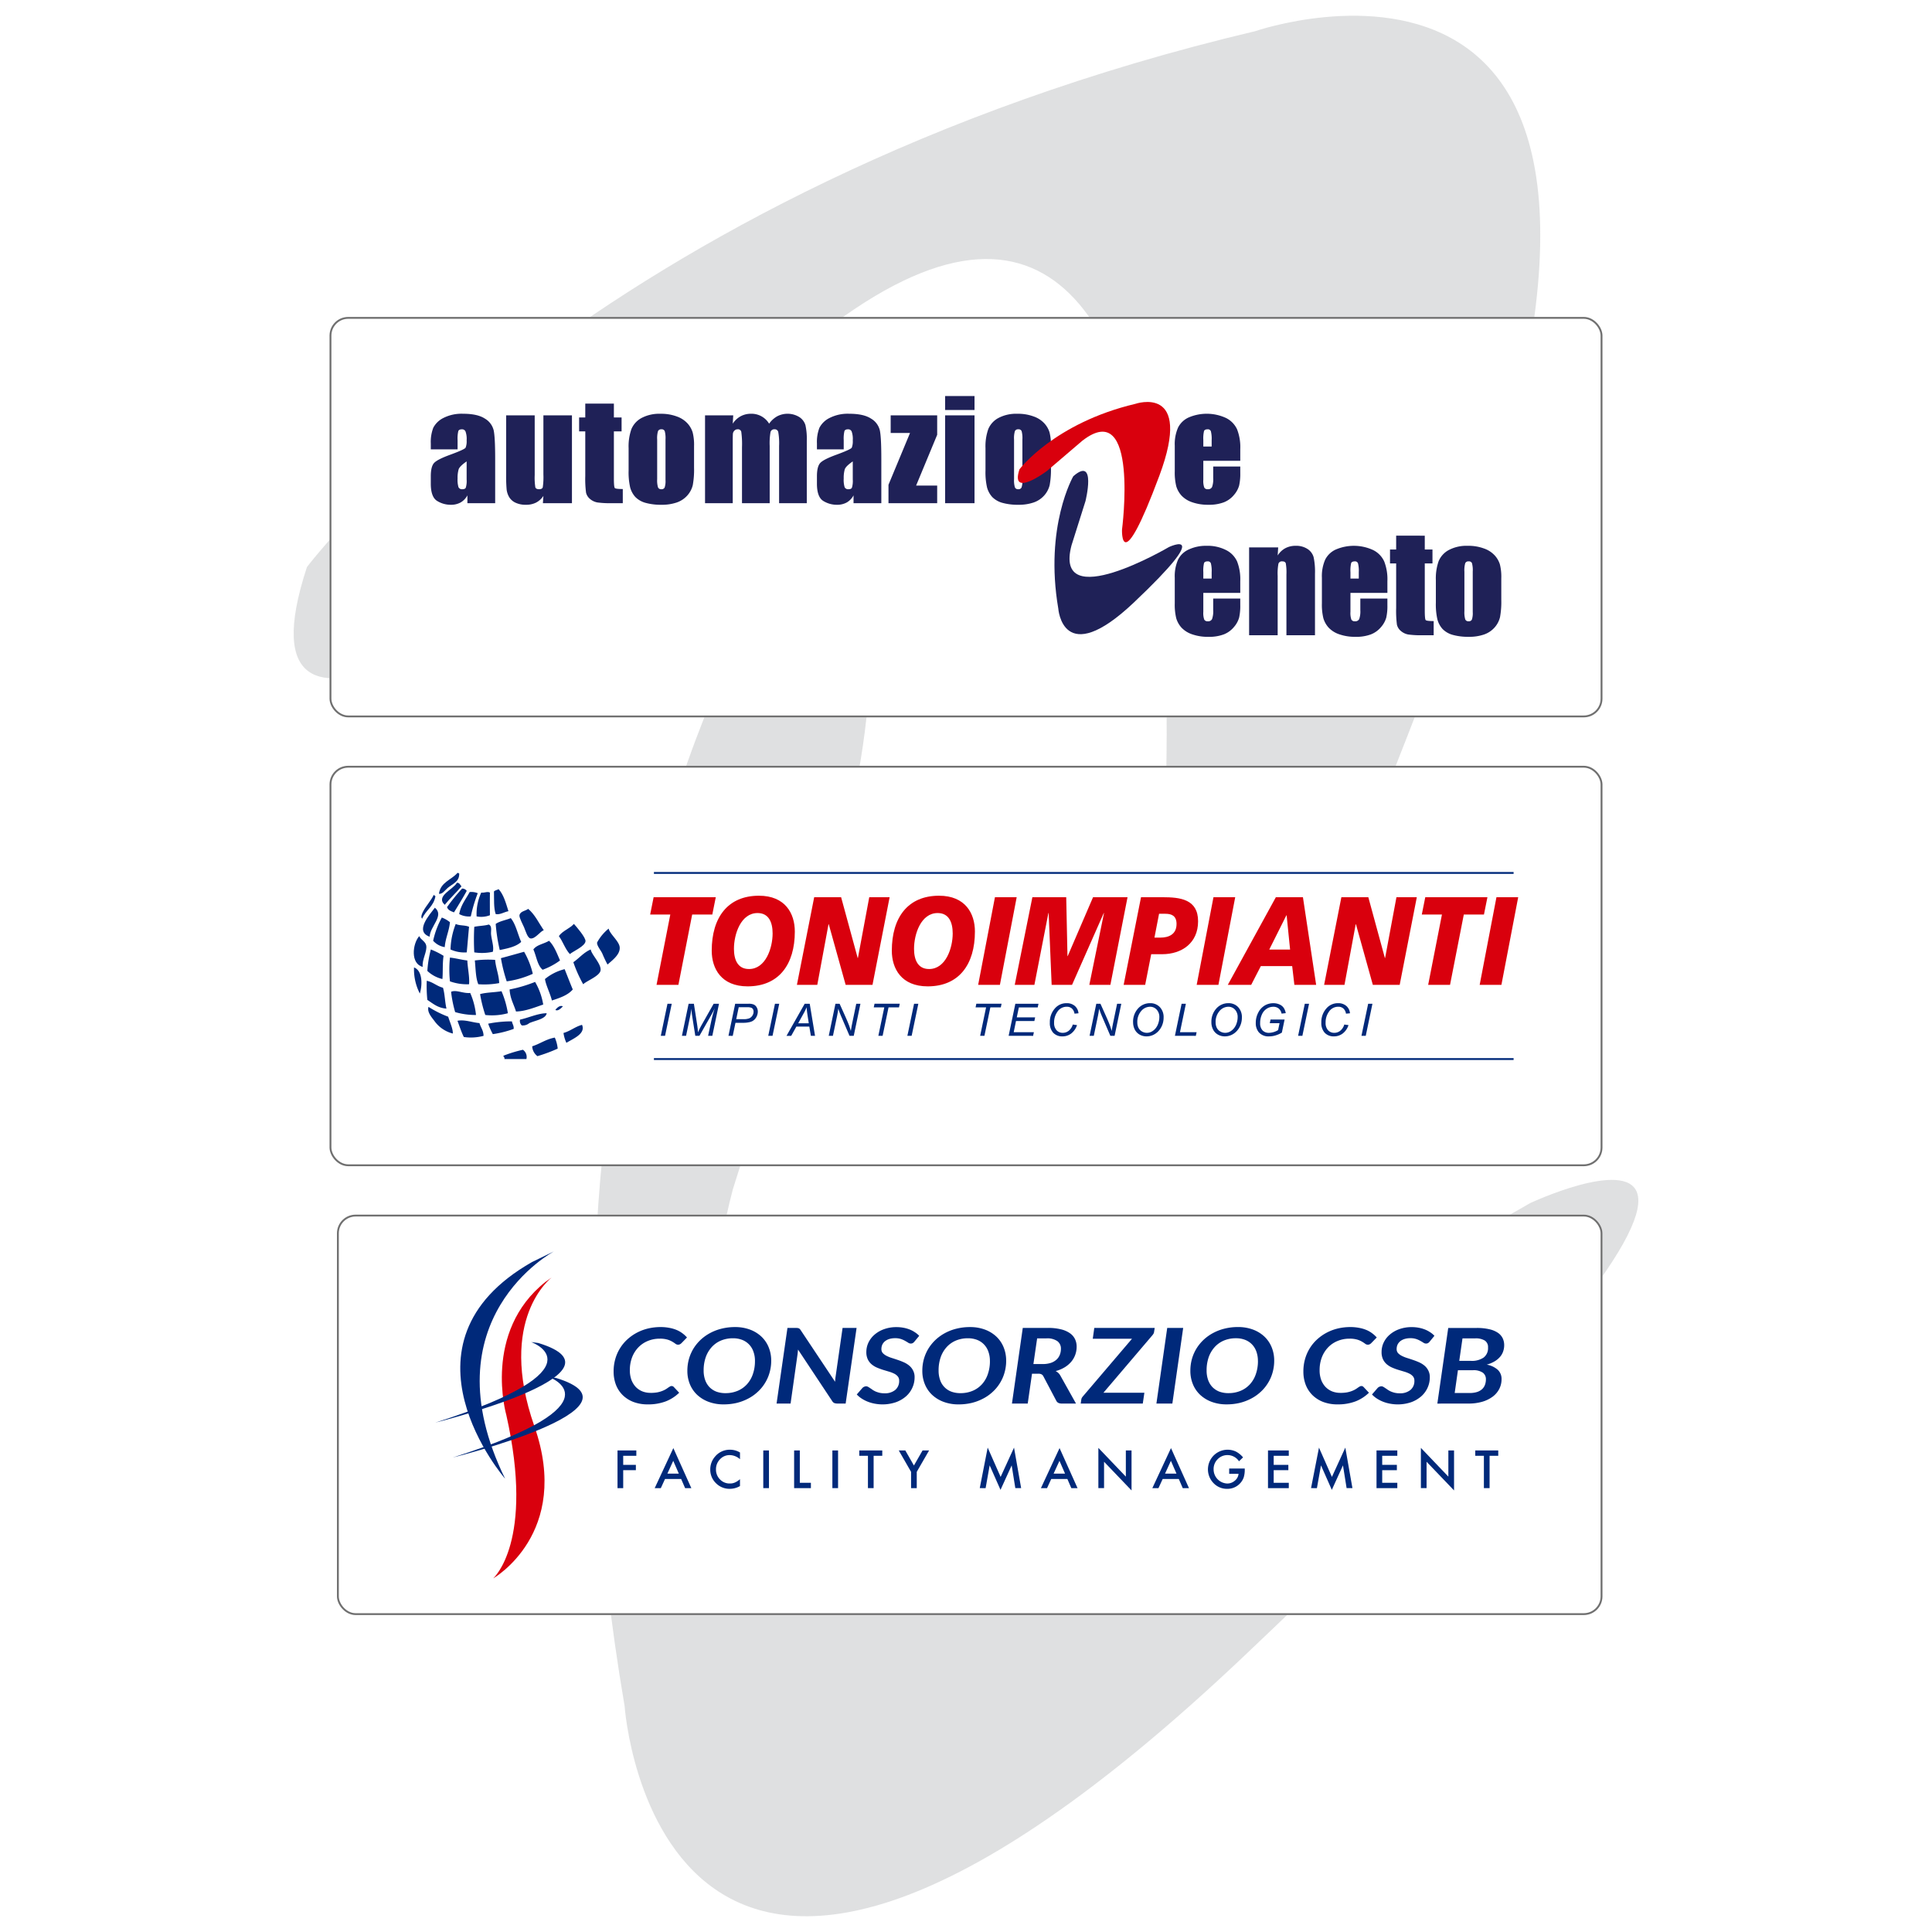 <svg xmlns="http://www.w3.org/2000/svg" xmlns:xlink="http://www.w3.org/1999/xlink" width="1035" height="1035" viewBox="0 0 1035 1035">
  <defs>
    <filter id="Rettangolo_1104" x="161.534" y="154.789" width="711.931" height="244.51" filterUnits="userSpaceOnUse">
      <feOffset input="SourceAlpha"/>
      <feGaussianBlur stdDeviation="5" result="blur"/>
      <feFlood flood-opacity="0.051"/>
      <feComposite operator="in" in2="blur"/>
      <feComposite in="SourceGraphic"/>
    </filter>
    <clipPath id="clip-path">
      <rect id="Rettangolo_1166" data-name="Rettangolo 1166" width="573.479" height="129.012" fill="none"/>
    </clipPath>
    <filter id="Rettangolo_1164" x="165.507" y="635.701" width="707.959" height="244.51" filterUnits="userSpaceOnUse">
      <feOffset input="SourceAlpha"/>
      <feGaussianBlur stdDeviation="5" result="blur-2"/>
      <feFlood flood-opacity="0.051"/>
      <feComposite operator="in" in2="blur-2"/>
      <feComposite in="SourceGraphic"/>
    </filter>
    <clipPath id="clip-path-2">
      <rect id="Rettangolo_1163" data-name="Rettangolo 1163" width="572.637" height="175.208" fill="none"/>
    </clipPath>
    <filter id="Rettangolo_1164-2" x="161.534" y="395.245" width="711.931" height="244.51" filterUnits="userSpaceOnUse">
      <feOffset input="SourceAlpha"/>
      <feGaussianBlur stdDeviation="5" result="blur-3"/>
      <feFlood flood-opacity="0.051"/>
      <feComposite operator="in" in2="blur-3"/>
      <feComposite in="SourceGraphic"/>
    </filter>
    <clipPath id="clip-path-3">
      <rect id="Rettangolo_1165" data-name="Rettangolo 1165" width="591.664" height="102.169" fill="none"/>
    </clipPath>
  </defs>
  <g id="banner-loghi-automazione-veneto" transform="translate(-1301 -357)">
    <rect id="Rettangolo_1" data-name="Rettangolo 1" width="1035" height="1035" transform="translate(1301 357)" fill="none"/>
    <g id="Raggruppa_1" data-name="Raggruppa 1" transform="translate(1160.334 194.272)">
      <g id="Raggruppa_1381" data-name="Raggruppa 1381" transform="translate(297.989 171.165)">
        <g id="Raggruppa_1381-2" data-name="Raggruppa 1381" transform="translate(0 0)" opacity="0.26">
          <path id="Tracciato_6181" data-name="Tracciato 6181" d="M729,562.727S805.471-21.411,555.3,172.552L400.483,304.88S236.7,428.186,279.426,298.114c0,0,152.548-202.947,508.048-287.089,0,0,255.628-88.649,105.312,315.024C720.7,788.262,729,562.736,729,562.736" transform="translate(-272.315 -2.769)" fill="#83878a"/>
          <path id="Tracciato_6182" data-name="Tracciato 6182" d="M791.09,368.638s-507.831,298.634-427.036-7.456l61.307-194.2s49.513-198.95-53.5-108.808c0,0-127.236,219.732-65.8,579.875,0,0,18.288,269.937,331.148-26.141C995.444,272.874,791.09,368.638,791.09,368.638" transform="translate(-128.77 267.485)" fill="#83878a"/>
        </g>
        <g id="Raggruppa_1370" data-name="Raggruppa 1370" transform="translate(19.211 161.351)">
          <g transform="matrix(1, 0, 0, 1, -176.53, -169.79)" filter="url(#Rettangolo_1104)">
            <g id="Rettangolo_1104-2" data-name="Rettangolo 1104" transform="translate(176.53 169.79)" fill="#fff" stroke="#707070" stroke-width="1">
              <rect width="681.931" height="214.51" rx="10" stroke="none"/>
              <rect x="0.5" y="0.5" width="680.931" height="213.51" rx="9.5" fill="none"/>
            </g>
          </g>
          <g id="Raggruppa_1368" data-name="Raggruppa 1368" transform="translate(54.249 42.361)">
            <g id="Raggruppa_1367" data-name="Raggruppa 1367" clip-path="url(#clip-path)">
              <path id="Tracciato_6163" data-name="Tracciato 6163" d="M19.206,33.767q-3.674,2.516-4.28,4.221a16.287,16.287,0,0,0-.567,4.9,13.848,13.848,0,0,0,.494,4.718,2.055,2.055,0,0,0,2.042,1.059c.957,0,1.577-.265,1.854-.817a12.34,12.34,0,0,0,.456-4.4Zm-4.846-6.454H.005V24.156A21.176,21.176,0,0,1,1.33,15.75,12.156,12.156,0,0,1,6.743,10.5,21.438,21.438,0,0,1,17.267,8.235q7.759,0,11.7,2.587A10.005,10.005,0,0,1,33.7,17.135q.794,3.722.794,15.392V56.145H19.615V51.96a9.637,9.637,0,0,1-3.635,3.794A10.532,10.532,0,0,1,10.718,57,13.733,13.733,0,0,1,3.334,54.9Q.005,52.779.005,45.647V41.782q0-5.283,1.78-7.2T10.6,30.116q7.534-2.769,8.064-3.726a9.375,9.375,0,0,0,.543-3.894A11.843,11.843,0,0,0,18.6,17.71a1.986,1.986,0,0,0-1.929-1.137c-1.034,0-1.68.322-1.931.959a17.677,17.677,0,0,0-.379,4.858Z" transform="translate(-0.005 1.27)" fill="#1f2157" fill-rule="evenodd"/>
              <path id="Tracciato_6164" data-name="Tracciato 6164" d="M70.207,8.967v47.06H54.647l.265-3.9a10.461,10.461,0,0,1-3.935,3.583,11.685,11.685,0,0,1-5.336,1.169,12.712,12.712,0,0,1-5.719-1.137,7.767,7.767,0,0,1-3.37-3.012,10.7,10.7,0,0,1-1.324-3.9,78.1,78.1,0,0,1-.265-8.122V8.967H50.256V40.99a32.89,32.89,0,0,0,.342,6.527q.376,1.025,1.97,1.026,1.7,0,2.006-1.059a36.447,36.447,0,0,0,.339-6.844V8.967Z" transform="translate(5.41 1.389)" fill="#1f2157"/>
              <path id="Tracciato_6165" data-name="Tracciato 6165" d="M87.428,3.533v7.415h4.126V18.4H87.428V43.57q0,4.649.493,5.18.53.53,4.277.53v7.591h-6.17a48.955,48.955,0,0,1-7.458-.4A8.363,8.363,0,0,1,74.635,54.6a6.259,6.259,0,0,1-2.119-3.37,56.44,56.44,0,0,1-.417-8.938v-23.9H68.805V10.944H72.1V3.529Z" transform="translate(10.655 0.545)" fill="#1f2157"/>
              <path id="Tracciato_6166" data-name="Tracciato 6166" d="M111.534,22.06a14.5,14.5,0,0,0-.418-4.539,1.731,1.731,0,0,0-1.78-.959,1.814,1.814,0,0,0-1.818.959,13.374,13.374,0,0,0-.453,4.539V43.3a13.124,13.124,0,0,0,.453,4.362,1.768,1.768,0,0,0,1.782.993,1.74,1.74,0,0,0,1.777-.927,10.789,10.789,0,0,0,.456-3.972Zm15.294,3.546V37.133a45.9,45.9,0,0,1-.682,9.326,12.9,12.9,0,0,1-2.913,5.534,13.386,13.386,0,0,1-5.753,3.795,24.534,24.534,0,0,1-8.026,1.206,31.042,31.042,0,0,1-8.595-1.03,12.182,12.182,0,0,1-5.491-3.15A12.493,12.493,0,0,1,92.6,47.706a36.331,36.331,0,0,1-.832-9V26.652A27.807,27.807,0,0,1,93.286,16.4a12.05,12.05,0,0,1,5.451-5.922,20.234,20.234,0,0,1,10.07-2.232A24.005,24.005,0,0,1,117.629,9.7a14.1,14.1,0,0,1,5.715,3.725,12.766,12.766,0,0,1,2.725,4.751,27.18,27.18,0,0,1,.759,7.448" transform="translate(14.205 1.275)" fill="#1f2157" fill-rule="evenodd"/>
              <path id="Tracciato_6167" data-name="Tracciato 6167" d="M142.321,9.082l-.265,4.468a11.785,11.785,0,0,1,4.237-3.972,11.493,11.493,0,0,1,5.6-1.347,11,11,0,0,1,9.653,5.318,13.2,13.2,0,0,1,4.355-3.972A12.009,12.009,0,0,1,177.714,10a7.812,7.812,0,0,1,3.294,4.362,34.128,34.128,0,0,1,.719,8.333V56.142H166.889V25.466a34.363,34.363,0,0,0-.454-7.448,1.88,1.88,0,0,0-2.007-1.457,2.022,2.022,0,0,0-2.119,1.419,34.756,34.756,0,0,0-.456,7.484V56.142H147.015v-29.9a48.894,48.894,0,0,0-.379-8.3,1.777,1.777,0,0,0-1.969-1.385,2.325,2.325,0,0,0-1.74.747,2.666,2.666,0,0,0-.794,1.773q-.077,1.029-.075,4.431V56.142h-14.84V9.082Z" transform="translate(19.7 1.274)" fill="#1f2157"/>
              <path id="Tracciato_6168" data-name="Tracciato 6168" d="M198.323,33.767q-3.674,2.516-4.28,4.221a16.328,16.328,0,0,0-.567,4.9,13.817,13.817,0,0,0,.494,4.718,2.058,2.058,0,0,0,2.043,1.059c.956,0,1.577-.265,1.854-.817a12.341,12.341,0,0,0,.456-4.4Zm-4.846-6.454H179.13V24.156a21.153,21.153,0,0,1,1.324-8.406,12.141,12.141,0,0,1,5.416-5.248,21.426,21.426,0,0,1,10.522-2.268q7.761,0,11.7,2.587a10,10,0,0,1,4.735,6.313q.794,3.722.794,15.392V56.145H198.737V51.96a9.619,9.619,0,0,1-3.633,3.794A10.539,10.539,0,0,1,189.842,57a13.722,13.722,0,0,1-7.381-2.093q-3.337-2.119-3.333-9.254V41.782q0-5.283,1.78-7.2t8.821-4.468q7.53-2.769,8.063-3.726a9.4,9.4,0,0,0,.53-3.9,11.871,11.871,0,0,0-.606-4.785,1.993,1.993,0,0,0-1.929-1.137c-1.035,0-1.679.322-1.932.959a17.728,17.728,0,0,0-.379,4.858Z" transform="translate(27.734 1.27)" fill="#1f2157" fill-rule="evenodd"/>
              <path id="Tracciato_6169" data-name="Tracciato 6169" d="M238.4,8.967V19.392l-11.284,27.2H238.4v9.434H212.311V46.167L223.856,18.4H213.488V8.967Z" transform="translate(32.878 1.389)" fill="#1f2157"/>
              <path id="Tracciato_6170" data-name="Tracciato 6170" d="M254.335,57.416H238.587V10.356h15.748Zm0-49.933H238.587V0h15.748Z" transform="translate(36.948)" fill="#1f2157" fill-rule="evenodd"/>
              <path id="Tracciato_6171" data-name="Tracciato 6171" d="M277.087,22.061a14.51,14.51,0,0,0-.417-4.539,1.733,1.733,0,0,0-1.78-.959,1.811,1.811,0,0,0-1.817.959,13.373,13.373,0,0,0-.454,4.539V43.3a13.117,13.117,0,0,0,.454,4.362,1.762,1.762,0,0,0,1.777.993,1.741,1.741,0,0,0,1.781-.927,10.8,10.8,0,0,0,.455-3.972Zm15.294,3.546V37.134a45.819,45.819,0,0,1-.682,9.326,12.881,12.881,0,0,1-2.913,5.534,13.374,13.374,0,0,1-5.756,3.795A24.528,24.528,0,0,1,275,56.995a31.043,31.043,0,0,1-8.6-1.03,12.182,12.182,0,0,1-5.489-3.155,12.477,12.477,0,0,1-2.762-5.107,36.2,36.2,0,0,1-.834-9V26.648a27.829,27.829,0,0,1,1.512-10.25,12.05,12.05,0,0,1,5.454-5.922,20.217,20.217,0,0,1,10.063-2.232A23.992,23.992,0,0,1,283.176,9.7a14.074,14.074,0,0,1,5.715,3.725,12.772,12.772,0,0,1,2.728,4.751,27.2,27.2,0,0,1,.756,7.448" transform="translate(39.842 1.274)" fill="#1f2157" fill-rule="evenodd"/>
              <path id="Tracciato_6172" data-name="Tracciato 6172" d="M364.881,25.784V22.342a16.287,16.287,0,0,0-.418-4.717,1.649,1.649,0,0,0-1.7-1.066q-1.589,0-1.969.927a17.371,17.371,0,0,0-.38,4.858v3.443Zm15.33,7.659h-19.8V43.622a10.594,10.594,0,0,0,.493,4.113,1.942,1.942,0,0,0,1.892.927,2.288,2.288,0,0,0,2.308-1.206,12.338,12.338,0,0,0,.607-4.751V36.493h14.5V39.97a28.434,28.434,0,0,1-.605,6.7,13.08,13.08,0,0,1-2.726,5,13.4,13.4,0,0,1-5.487,4.008,22.615,22.615,0,0,1-8.29,1.312,25.6,25.6,0,0,1-8.554-1.312,14.016,14.016,0,0,1-5.794-3.582,13.02,13.02,0,0,1-2.839-5.032,30.739,30.739,0,0,1-.795-8.015V25.324a21.934,21.934,0,0,1,1.778-9.717,11.747,11.747,0,0,1,5.826-5.461,24.6,24.6,0,0,1,19.919.388,12.7,12.7,0,0,1,5.866,6.065,26.351,26.351,0,0,1,1.7,10.6Z" transform="translate(53.438 1.274)" fill="#1f2157" fill-rule="evenodd"/>
              <path id="Tracciato_6173" data-name="Tracciato 6173" d="M364.881,87.046V83.6a16.289,16.289,0,0,0-.418-4.717,1.645,1.645,0,0,0-1.7-1.059q-1.589,0-1.969.927a17.376,17.376,0,0,0-.38,4.858v3.443Zm15.33,7.66h-19.8v10.177A10.608,10.608,0,0,0,360.9,109a1.941,1.941,0,0,0,1.892.927,2.289,2.289,0,0,0,2.308-1.2,12.342,12.342,0,0,0,.606-4.751V97.756h14.5v3.475a28.434,28.434,0,0,1-.605,6.7,13.076,13.076,0,0,1-2.725,5.005,13.387,13.387,0,0,1-5.487,4.008,22.614,22.614,0,0,1-8.29,1.314,25.6,25.6,0,0,1-8.554-1.314,14.006,14.006,0,0,1-5.794-3.583,13.012,13.012,0,0,1-2.839-5.032,30.738,30.738,0,0,1-.795-8.014V86.588A21.943,21.943,0,0,1,346.9,76.87a11.749,11.749,0,0,1,5.826-5.459,21.534,21.534,0,0,1,9.313-1.916,21.754,21.754,0,0,1,10.6,2.3,12.7,12.7,0,0,1,5.866,6.066,26.335,26.335,0,0,1,1.7,10.6Z" transform="translate(53.438 10.757)" fill="#1f2157" fill-rule="evenodd"/>
              <path id="Tracciato_6174" data-name="Tracciato 6174" d="M395.169,70.343l-.265,4.326a10.99,10.99,0,0,1,4.049-3.867,11.52,11.52,0,0,1,5.561-1.311,11.049,11.049,0,0,1,6.439,1.736,7.751,7.751,0,0,1,3.219,4.4,37.474,37.474,0,0,1,.719,8.795V117.4h-15.3V84.809a28.374,28.374,0,0,0-.342-5.922q-.342-1.059-1.894-1.059a1.892,1.892,0,0,0-2.044,1.242A28.552,28.552,0,0,0,394.9,85.6v31.812H379.6V70.343Z" transform="translate(58.784 10.758)" fill="#1f2157"/>
              <path id="Tracciato_6175" data-name="Tracciato 6175" d="M433.13,87.043V83.6a16.37,16.37,0,0,0-.416-4.717,1.649,1.649,0,0,0-1.7-1.059c-1.059,0-1.721.306-1.968.927a17.444,17.444,0,0,0-.379,4.858v3.443Zm15.331,7.66h-19.8V104.88a10.635,10.635,0,0,0,.493,4.114,1.943,1.943,0,0,0,1.892.927,2.293,2.293,0,0,0,2.309-1.2,12.427,12.427,0,0,0,.6-4.751V97.752h14.5v3.475a28.438,28.438,0,0,1-.6,6.7,13.1,13.1,0,0,1-2.726,5,13.382,13.382,0,0,1-5.489,4.008,22.61,22.61,0,0,1-8.29,1.314,25.629,25.629,0,0,1-8.557-1.314,14.01,14.01,0,0,1-5.79-3.583,13.015,13.015,0,0,1-2.839-5.032,30.626,30.626,0,0,1-.795-8.014V86.585a21.944,21.944,0,0,1,1.778-9.718,11.753,11.753,0,0,1,5.826-5.459,24.592,24.592,0,0,1,19.914.388,12.7,12.7,0,0,1,5.867,6.066,26.381,26.381,0,0,1,1.7,10.6Z" transform="translate(64.008 10.761)" fill="#1f2157" fill-rule="evenodd"/>
              <path id="Tracciato_6176" data-name="Tracciato 6176" d="M463.583,64.791v7.415h4.125v7.447h-4.125v25.176q0,4.648.493,5.179c.354.354,1.776.53,4.278.53v7.591H462.18a49.1,49.1,0,0,1-7.456-.4,8.374,8.374,0,0,1-3.938-1.88,6.254,6.254,0,0,1-2.119-3.366,56.713,56.713,0,0,1-.414-8.939v-23.9H444.96V72.2h3.293V64.788Z" transform="translate(68.906 10.032)" fill="#1f2157"/>
              <path id="Tracciato_6177" data-name="Tracciato 6177" d="M485.992,83.322a14.529,14.529,0,0,0-.416-4.539,1.731,1.731,0,0,0-1.778-.956,1.809,1.809,0,0,0-1.818.956,13.405,13.405,0,0,0-.454,4.539v21.243a13.154,13.154,0,0,0,.454,4.362,1.762,1.762,0,0,0,1.781.992,1.744,1.744,0,0,0,1.778-.927,10.869,10.869,0,0,0,.453-3.972Zm15.294,3.546v11.52a45.862,45.862,0,0,1-.681,9.327,12.9,12.9,0,0,1-2.913,5.534,13.4,13.4,0,0,1-5.755,3.794,24.518,24.518,0,0,1-8.024,1.206,30.985,30.985,0,0,1-8.595-1.032,12.172,12.172,0,0,1-5.488-3.154,12.448,12.448,0,0,1-2.764-5.107,36.275,36.275,0,0,1-.833-9V87.9a27.777,27.777,0,0,1,1.514-10.249,12.05,12.05,0,0,1,5.451-5.922,20.228,20.228,0,0,1,10.07-2.234,23.983,23.983,0,0,1,8.819,1.457,14.07,14.07,0,0,1,5.718,3.725,12.781,12.781,0,0,1,2.726,4.752,27.182,27.182,0,0,1,.756,7.447" transform="translate(72.194 10.757)" fill="#1f2157" fill-rule="evenodd"/>
              <path id="Tracciato_6178" data-name="Tracciato 6178" d="M328.122,71.188S337.465-.191,306.895,23.51L287.977,39.679s-20.014,15.067-14.793-.826c0,0,18.641-24.8,62.082-35.082,0,0,31.236-10.833,12.869,38.5-21.029,56.481-20.013,28.922-20.013,28.922" transform="translate(42.17 0.428)" fill="#d9000d"/>
              <path id="Tracciato_6179" data-name="Tracciato 6179" d="M350.618,75.543s-62.056,36.492-52.182-.911l7.492-23.73s6.05-24.311-6.537-13.3c0,0-15.548,26.851-8.04,70.859,0,0,2.235,32.986,40.466-3.194,43.775-41.43,18.8-29.727,18.8-29.727" transform="translate(44.801 5.381)" fill="#1f2157"/>
            </g>
          </g>
        </g>
        <g id="Raggruppa_1371" data-name="Raggruppa 1371" transform="translate(23.184 642.263)">
          <g transform="matrix(1, 0, 0, 1, -180.51, -650.7)" filter="url(#Rettangolo_1164)">
            <g id="Rettangolo_1164-3" data-name="Rettangolo 1164" transform="translate(180.51 650.7)" fill="#fff" stroke="#707070" stroke-width="1">
              <rect width="677.959" height="214.51" rx="10" stroke="none"/>
              <rect x="0.5" y="0.5" width="676.959" height="213.51" rx="9.5" fill="none"/>
            </g>
          </g>
          <g id="Raggruppa_1369" data-name="Raggruppa 1369" transform="translate(52.661 19.651)">
            <g id="Raggruppa_1358" data-name="Raggruppa 1358" clip-path="url(#clip-path-2)">
              <path id="Tracciato_6063" data-name="Tracciato 6063" d="M55.759,0s-68.095,36.141-26.21,121.824c0,0-62.644-72.26,14.385-116.061Z" transform="translate(7.88)" fill="#00297a"/>
              <path id="Tracciato_6064" data-name="Tracciato 6064" d="M44.09,5.791S14.705,27.9,34.849,85.435,12.8,166.951,12.8,166.951s22.334-19.5,7-87.606c0,0-12.817-44.491,21.1-71.312Z" transform="translate(18.25 8.257)" fill="#d9000d" fill-rule="evenodd"/>
              <path id="Tracciato_6065" data-name="Tracciato 6065" d="M51.375,20.034S91.449,34.134,0,63.2c0,0,107.653-26.68,55.2-42.656Z" transform="translate(0 28.565)" fill="#00297a"/>
              <path id="Tracciato_6066" data-name="Tracciato 6066" d="M55.249,27.738S95.332,41.85,3.874,70.906c0,0,107.653-26.68,55.2-42.654Z" transform="translate(5.523 39.55)" fill="#00297a"/>
              <path id="Tracciato_6067" data-name="Tracciato 6067" d="M59.163,51.989a21,21,0,0,0,3.473-.251,14.6,14.6,0,0,0,2.582-.7,12.85,12.85,0,0,0,1.9-.869c.527-.313.979-.613,1.374-.9a11.558,11.558,0,0,1,1.05-.675,1.737,1.737,0,0,1,.917-.28,1.343,1.343,0,0,1,.65.141,2.2,2.2,0,0,1,.43.284l2.979,3.164a21.253,21.253,0,0,1-7.234,4.65,26.591,26.591,0,0,1-9.561,1.6,21.445,21.445,0,0,1-7.761-1.323,16.775,16.775,0,0,1-5.761-3.7,15.814,15.814,0,0,1-3.6-5.576,19.778,19.778,0,0,1-1.21-7.031,23.941,23.941,0,0,1,.882-6.615,22.347,22.347,0,0,1,2.518-5.777,22.094,22.094,0,0,1,3.929-4.763,24.7,24.7,0,0,1,5.071-3.587,25.6,25.6,0,0,1,6-2.271,28.715,28.715,0,0,1,6.738-.783,24.051,24.051,0,0,1,4.714.426A18.286,18.286,0,0,1,73.1,18.269a14.449,14.449,0,0,1,3.109,1.764A15.728,15.728,0,0,1,78.7,22.306l-2.944,3.025a3.435,3.435,0,0,1-.785.589,2.093,2.093,0,0,1-1.085.251,2.247,2.247,0,0,1-1.376-.5,14.927,14.927,0,0,0-1.665-1.1,11.336,11.336,0,0,0-2.589-1.12,14.032,14.032,0,0,0-4.156-.5,16.3,16.3,0,0,0-6.317,1.2,14.738,14.738,0,0,0-5.071,3.391,15.92,15.92,0,0,0-3.407,5.354,19.088,19.088,0,0,0-1.213,7,14.7,14.7,0,0,0,.82,5.071,11.426,11.426,0,0,0,2.322,3.81,10.28,10.28,0,0,0,3.506,2.384,11.847,11.847,0,0,0,4.41.814" transform="translate(56.163 23.847)" fill="#00297a"/>
              <path id="Tracciato_6068" data-name="Tracciato 6068" d="M91.889,34.895a14.314,14.314,0,0,0-.82-4.988,10.385,10.385,0,0,0-2.324-3.843,10.171,10.171,0,0,0-3.7-2.465,13.311,13.311,0,0,0-4.943-.867,16.38,16.38,0,0,0-6.447,1.233,14.037,14.037,0,0,0-4.948,3.508,16.052,16.052,0,0,0-3.21,5.464,21.409,21.409,0,0,0-1.1,7.091,14.9,14.9,0,0,0,.785,4.983,10.619,10.619,0,0,0,2.291,3.843,10.445,10.445,0,0,0,3.656,2.432,13.891,13.891,0,0,0,4.979.84,16.521,16.521,0,0,0,6.485-1.235,14.153,14.153,0,0,0,4.97-3.477,15.47,15.47,0,0,0,3.177-5.406,20.946,20.946,0,0,0,1.144-7.115m8.707-.17a22.984,22.984,0,0,1-.882,6.419,21.406,21.406,0,0,1-2.487,5.631,21.9,21.9,0,0,1-3.9,4.705,23.011,23.011,0,0,1-5.107,3.587,26.779,26.779,0,0,1-6.121,2.3,29.92,29.92,0,0,1-6.941.783,22.6,22.6,0,0,1-8.116-1.374,18.356,18.356,0,0,1-6.156-3.781,16.354,16.354,0,0,1-3.863-5.673,18.574,18.574,0,0,1-1.341-7.12,23.478,23.478,0,0,1,.849-6.394,22.953,22.953,0,0,1,2.489-5.669,23.621,23.621,0,0,1,3.9-4.708,24.225,24.225,0,0,1,5.109-3.585,25.709,25.709,0,0,1,6.152-2.3,29.052,29.052,0,0,1,6.974-.814A22.592,22.592,0,0,1,89.261,18.1a18.028,18.028,0,0,1,6.125,3.781A16.279,16.279,0,0,1,99.249,27.6a18.6,18.6,0,0,1,1.341,7.118" transform="translate(79.387 23.849)" fill="#00297a" fill-rule="evenodd"/>
              <path id="Tracciato_6069" data-name="Tracciato 6069" d="M85.661,16.915a6.288,6.288,0,0,1,.913.053,2.1,2.1,0,0,1,.692.168,1.6,1.6,0,0,1,.518.337,3.811,3.811,0,0,1,.492.62l18.431,27.656c.046-.54.086-1.065.128-1.572s.13-1.01.2-1.455l3.7-25.8h7.5l-5.856,40.507h-4.355a4.961,4.961,0,0,1-1.671-.249,2.443,2.443,0,0,1-1.142-1.01L86.869,28.513c-.044.441-.09.882-.128,1.323s-.09.8-.13,1.177L82.876,57.431h-7.5l5.828-40.516Z" transform="translate(107.48 24.118)" fill="#00297a"/>
              <path id="Tracciato_6070" data-name="Tracciato 6070" d="M124.012,24.453a3.748,3.748,0,0,1-.915.842,2.306,2.306,0,0,1-1.1.251,2.439,2.439,0,0,1-1.345-.441c-.459-.3-1-.628-1.638-.979a12.427,12.427,0,0,0-2.26-1.008,9.442,9.442,0,0,0-3.107-.441,10.3,10.3,0,0,0-3.177.441,7.108,7.108,0,0,0-2.324,1.233,5.393,5.393,0,0,0-1.407,1.848,5.793,5.793,0,0,0-.456,2.3,3.2,3.2,0,0,0,.752,2.163,7.472,7.472,0,0,0,2.029,1.482,17.733,17.733,0,0,0,2.851,1.147q1.6.506,3.239,1.067a34.808,34.808,0,0,1,3.272,1.285,12.078,12.078,0,0,1,2.851,1.8,8.057,8.057,0,0,1,2,2.58,7.651,7.651,0,0,1,.789,3.612,13.274,13.274,0,0,1-1.213,5.6,13.45,13.45,0,0,1-3.435,4.63A17.044,17.044,0,0,1,113.971,57a22.362,22.362,0,0,1-11.227.754,20,20,0,0,1-3.766-1.067,18.386,18.386,0,0,1-3.272-1.68,13.716,13.716,0,0,1-2.617-2.183L96.1,49.349a2.825,2.825,0,0,1,.917-.644,2.672,2.672,0,0,1,1.116-.251,1.984,1.984,0,0,1,1.014.282,10.229,10.229,0,0,1,1.1.7c.415.262.853.558,1.31.9a12.987,12.987,0,0,0,1.636.9,13.932,13.932,0,0,0,2.064.675,11.353,11.353,0,0,0,2.646.282,8.65,8.65,0,0,0,5.8-1.795,6.191,6.191,0,0,0,2.092-4.959,3.449,3.449,0,0,0-.754-2.3,6.046,6.046,0,0,0-2-1.517,16.825,16.825,0,0,0-2.813-1.067l-3.241-.975q-1.638-.536-3.206-1.206a11.536,11.536,0,0,1-2.814-1.764,8.214,8.214,0,0,1-2-2.661,8.894,8.894,0,0,1-.752-3.865,11.761,11.761,0,0,1,1.122-5.043,12.965,12.965,0,0,1,3.237-4.236,15.876,15.876,0,0,1,5.071-2.939,19.3,19.3,0,0,1,6.776-1.122,19.869,19.869,0,0,1,3.7.337,17.86,17.86,0,0,1,3.34.953,14.419,14.419,0,0,1,2.813,1.495,11.379,11.379,0,0,1,2.26,1.879Z" transform="translate(132.729 23.863)" fill="#00297a"/>
              <path id="Tracciato_6071" data-name="Tracciato 6071" d="M143.771,34.895a14.553,14.553,0,0,0-.818-4.988,10.555,10.555,0,0,0-2.326-3.843,10.18,10.18,0,0,0-3.7-2.465,13.316,13.316,0,0,0-4.941-.867,16.38,16.38,0,0,0-6.454,1.233,14.067,14.067,0,0,0-4.943,3.5,16.127,16.127,0,0,0-3.206,5.464,21.412,21.412,0,0,0-1.1,7.091,15.03,15.03,0,0,0,.781,4.983,10.058,10.058,0,0,0,5.956,6.284,13.891,13.891,0,0,0,4.979.84A16.522,16.522,0,0,0,134.48,50.9a14.2,14.2,0,0,0,4.977-3.477,15.386,15.386,0,0,0,3.173-5.406,20.887,20.887,0,0,0,1.149-7.115m8.7-.17a22.984,22.984,0,0,1-.882,6.419,21.491,21.491,0,0,1-2.489,5.631,21.746,21.746,0,0,1-3.9,4.705A23.01,23.01,0,0,1,140.1,55.07a26.82,26.82,0,0,1-6.121,2.3,29.906,29.906,0,0,1-6.941.783,22.605,22.605,0,0,1-8.116-1.374A18.348,18.348,0,0,1,112.772,53a16.287,16.287,0,0,1-3.863-5.687,18.62,18.62,0,0,1-1.345-7.12,23.478,23.478,0,0,1,.851-6.394,22.856,22.856,0,0,1,2.487-5.66,23.459,23.459,0,0,1,3.9-4.708,24.318,24.318,0,0,1,5.1-3.585,25.8,25.8,0,0,1,6.158-2.3,29,29,0,0,1,6.972-.814A22.6,22.6,0,0,1,141.15,18.1a18.063,18.063,0,0,1,6.123,3.781,16.315,16.315,0,0,1,3.863,5.717,18.645,18.645,0,0,1,1.338,7.118" transform="translate(153.369 23.849)" fill="#00297a" fill-rule="evenodd"/>
              <path id="Tracciato_6072" data-name="Tracciato 6072" d="M140.848,22.52l-2,13.754h4.915a13.842,13.842,0,0,0,4.386-.613,8.558,8.558,0,0,0,3.047-1.737,7.041,7.041,0,0,0,1.8-2.606,8.584,8.584,0,0,0,.591-3.2,4.926,4.926,0,0,0-1.9-4.114,9.453,9.453,0,0,0-5.858-1.486Zm-2.75,18.94-2.291,15.972h-8.449l5.795-40.516H146.6a28.04,28.04,0,0,1,7,.756,13.891,13.891,0,0,1,4.785,2.073,8.211,8.211,0,0,1,2.745,3.168,9.261,9.261,0,0,1,.882,4.061,12.463,12.463,0,0,1-.783,4.43,12.161,12.161,0,0,1-2.194,3.724,14.3,14.3,0,0,1-3.528,2.944,18.176,18.176,0,0,1-4.747,1.965,6.5,6.5,0,0,1,1.376.95,5.567,5.567,0,0,1,1.08,1.347l8.447,15.1h-7.625a4.174,4.174,0,0,1-1.837-.364,2.586,2.586,0,0,1-1.08-1.1l-6.941-13.144a2.39,2.39,0,0,0-.977-1.036,3.552,3.552,0,0,0-1.764-.337Z" transform="translate(181.594 24.116)" fill="#00297a" fill-rule="evenodd"/>
              <path id="Tracciato_6073" data-name="Tracciato 6073" d="M182.182,16.915l-.362,2.269a2.255,2.255,0,0,1-.328.9,6.6,6.6,0,0,1-.622.84L154.715,51.636h21.93l-.847,5.8H142.542l.324-2.2a2.546,2.546,0,0,1,.3-.9,4.658,4.658,0,0,1,.62-.838l26.23-30.779H149l.818-5.8Z" transform="translate(203.243 24.119)" fill="#00297a"/>
              <path id="Tracciato_6074" data-name="Tracciato 6074" d="M167.8,57.431H159.26l5.79-40.515H173.6Z" transform="translate(227.08 24.12)" fill="#00297a"/>
              <path id="Tracciato_6075" data-name="Tracciato 6075" d="M202.949,34.9a14.553,14.553,0,0,0-.816-5,10.549,10.549,0,0,0-2.324-3.843,10.2,10.2,0,0,0-3.7-2.465,13.351,13.351,0,0,0-4.946-.867,16.374,16.374,0,0,0-6.447,1.233,14.046,14.046,0,0,0-4.943,3.5,16.1,16.1,0,0,0-3.21,5.464,21.413,21.413,0,0,0-1.1,7.091A15.026,15.026,0,0,0,176.246,45a10.621,10.621,0,0,0,2.291,3.843,10.467,10.467,0,0,0,3.665,2.441,13.891,13.891,0,0,0,4.977.84,16.537,16.537,0,0,0,6.485-1.235,14.173,14.173,0,0,0,4.977-3.477,15.385,15.385,0,0,0,3.173-5.406,20.946,20.946,0,0,0,1.149-7.115m8.705-.17a22.9,22.9,0,0,1-.882,6.419,21.4,21.4,0,0,1-2.487,5.631,21.814,21.814,0,0,1-3.9,4.705,23.083,23.083,0,0,1-5.109,3.587,26.736,26.736,0,0,1-6.121,2.3,29.907,29.907,0,0,1-6.941.783,22.613,22.613,0,0,1-8.116-1.374,18.344,18.344,0,0,1-6.154-3.781A16.255,16.255,0,0,1,168.1,47.3a18.621,18.621,0,0,1-1.341-7.12,23.479,23.479,0,0,1,.849-6.394,22.773,22.773,0,0,1,2.489-5.66,23.374,23.374,0,0,1,3.9-4.708,24.129,24.129,0,0,1,5.1-3.585,25.767,25.767,0,0,1,6.154-2.3,29.092,29.092,0,0,1,6.972-.814,22.654,22.654,0,0,1,8.125,1.374,18.054,18.054,0,0,1,6.116,3.781,16.317,16.317,0,0,1,3.865,5.717,18.646,18.646,0,0,1,1.341,7.118" transform="translate(237.767 23.844)" fill="#00297a" fill-rule="evenodd"/>
              <path id="Tracciato_6076" data-name="Tracciato 6076" d="M211.488,51.989a20.947,20.947,0,0,0,3.468-.251,14.606,14.606,0,0,0,2.586-.7,12.584,12.584,0,0,0,1.9-.869c.527-.313.983-.613,1.378-.9a11.565,11.565,0,0,1,1.045-.675,1.746,1.746,0,0,1,.919-.28,1.343,1.343,0,0,1,.65.141,2.206,2.206,0,0,1,.43.284l2.977,3.164a21.219,21.219,0,0,1-7.232,4.65,26.612,26.612,0,0,1-9.561,1.6,21.454,21.454,0,0,1-7.761-1.323,16.787,16.787,0,0,1-5.764-3.7,15.843,15.843,0,0,1-3.594-5.576,19.725,19.725,0,0,1-1.213-7.032,24.034,24.034,0,0,1,.882-6.615,22.6,22.6,0,0,1,2.518-5.777,22.235,22.235,0,0,1,3.929-4.763,24.715,24.715,0,0,1,5.071-3.587,25.625,25.625,0,0,1,5.991-2.271,28.749,28.749,0,0,1,6.74-.783,24.112,24.112,0,0,1,4.716.426,18.368,18.368,0,0,1,3.865,1.118,14.353,14.353,0,0,1,3.1,1.764,15.765,15.765,0,0,1,2.492,2.273l-2.948,3.025a3.281,3.281,0,0,1-.785.589,2.084,2.084,0,0,1-1.083.251,2.218,2.218,0,0,1-1.372-.5,15.572,15.572,0,0,0-1.671-1.1,11.246,11.246,0,0,0-2.589-1.12,14.01,14.01,0,0,0-4.156-.5,16.316,16.316,0,0,0-6.317,1.2,14.715,14.715,0,0,0-5.071,3.391,16.029,16.029,0,0,0-3.4,5.354,19.089,19.089,0,0,0-1.215,7,14.816,14.816,0,0,0,.82,5.071,11.392,11.392,0,0,0,2.324,3.81,10.279,10.279,0,0,0,3.506,2.384,11.829,11.829,0,0,0,4.41.814" transform="translate(273.355 23.847)" fill="#00297a"/>
              <path id="Tracciato_6077" data-name="Tracciato 6077" d="M237.808,24.453a3.619,3.619,0,0,1-.915.842,2.317,2.317,0,0,1-1.114.251,2.425,2.425,0,0,1-1.338-.441c-.461-.3-1-.628-1.638-.979a12.572,12.572,0,0,0-2.26-1.008,9.457,9.457,0,0,0-3.109-.441,10.271,10.271,0,0,0-3.175.441,7.036,7.036,0,0,0-2.324,1.233,5.431,5.431,0,0,0-1.409,1.848,5.792,5.792,0,0,0-.456,2.3,3.2,3.2,0,0,0,.754,2.163,7.459,7.459,0,0,0,2.026,1.482,17.7,17.7,0,0,0,2.849,1.147q1.605.5,3.243,1.067a34.762,34.762,0,0,1,3.27,1.285,12.091,12.091,0,0,1,2.853,1.8,8.076,8.076,0,0,1,1.984,2.58,7.59,7.59,0,0,1,.792,3.612,13.306,13.306,0,0,1-1.21,5.6,13.476,13.476,0,0,1-3.438,4.63A17.018,17.018,0,0,1,227.753,57a22.362,22.362,0,0,1-11.227.754,20.064,20.064,0,0,1-3.766-1.067,18.467,18.467,0,0,1-3.272-1.68,13.733,13.733,0,0,1-2.619-2.183l3.01-3.477a2.8,2.8,0,0,1,.917-.644,2.672,2.672,0,0,1,1.116-.251,1.984,1.984,0,0,1,1.014.282,10.715,10.715,0,0,1,1.1.7c.414.262.851.558,1.323.9a12.35,12.35,0,0,0,1.636.9,13.719,13.719,0,0,0,2.062.675,11.389,11.389,0,0,0,2.646.282,8.646,8.646,0,0,0,5.792-1.795,6.174,6.174,0,0,0,2.092-4.959,3.446,3.446,0,0,0-.752-2.3,6.085,6.085,0,0,0-2-1.517,17.07,17.07,0,0,0-2.814-1.067q-1.571-.47-3.241-.975a30.443,30.443,0,0,1-3.213-1.206,11.63,11.63,0,0,1-2.814-1.764,8.24,8.24,0,0,1-2-2.661A8.893,8.893,0,0,1,212,30.078a11.8,11.8,0,0,1,1.111-5.043,12.881,12.881,0,0,1,3.241-4.236,15.828,15.828,0,0,1,5.071-2.939,19.329,19.329,0,0,1,6.778-1.122,19.818,19.818,0,0,1,3.7.337,17.784,17.784,0,0,1,3.343.953,14.745,14.745,0,0,1,2.814,1.484,11.644,11.644,0,0,1,2.258,1.879Z" transform="translate(294.962 23.863)" fill="#00297a"/>
              <path id="Tracciato_6078" data-name="Tracciato 6078" d="M233.037,34.558h6.286a11.084,11.084,0,0,0,6.747-1.764,6.277,6.277,0,0,0,2.384-5.4,4.141,4.141,0,0,0-1.7-3.7,9.214,9.214,0,0,0-5.243-1.18h-6.74Zm-.712,5.025-1.735,12.189h8.019a12.833,12.833,0,0,0,3.929-.531,7.275,7.275,0,0,0,2.683-1.491,5.757,5.757,0,0,0,1.572-2.324,8.391,8.391,0,0,0,.525-3,4.282,4.282,0,0,0-1.64-3.528,8.586,8.586,0,0,0-5.369-1.323ZM221.3,57.443l5.83-40.515h15.188a28.783,28.783,0,0,1,6.71.661,13.419,13.419,0,0,1,4.584,1.848,7.623,7.623,0,0,1,2.646,2.915,8.448,8.448,0,0,1,.849,3.808,10.019,10.019,0,0,1-.556,3.338,8.778,8.778,0,0,1-1.671,2.913,11.617,11.617,0,0,1-2.91,2.406,17.383,17.383,0,0,1-4.22,1.764,11.862,11.862,0,0,1,5.989,2.831,6.615,6.615,0,0,1,1.962,4.932,11.446,11.446,0,0,1-1.211,5.21,12.193,12.193,0,0,1-3.506,4.147,17.791,17.791,0,0,1-5.594,2.745,25.932,25.932,0,0,1-7.431.979Z" transform="translate(315.538 24.128)" fill="#00297a" fill-rule="evenodd"/>
              <path id="Tracciato_6079" data-name="Tracciato 6079" d="M50.333,46.839H43.3V51.69h6.789v2.866H43.3v9.609H40.25V43.973H50.331Z" transform="translate(57.391 62.699)" fill="#00297a"/>
              <path id="Tracciato_6080" data-name="Tracciato 6080" d="M61.39,57.14,58.4,50.272l-3.14,6.868Zm1.244,2.866H53.991l-2.249,4.9H48.463l9.988-21.454,9.638,21.454H64.755Z" transform="translate(69.101 61.959)" fill="#00297a" fill-rule="evenodd"/>
              <path id="Tracciato_6081" data-name="Tracciato 6081" d="M76.66,45.291V48.9a8.445,8.445,0,0,0-5.462-2.2,6.943,6.943,0,0,0-5.248,2.234A7.532,7.532,0,0,0,63.8,54.365a7.358,7.358,0,0,0,2.145,5.36,7.071,7.071,0,0,0,5.257,2.183,6.421,6.421,0,0,0,2.73-.525,7.48,7.48,0,0,0,1.3-.7,15.122,15.122,0,0,0,1.422-1.074v3.676a11,11,0,0,1-5.49,1.48,10.143,10.143,0,0,1-7.386-3.023,10.008,10.008,0,0,1-3.045-7.345,10.379,10.379,0,0,1,2.544-6.879,10.163,10.163,0,0,1,8.121-3.7,10.315,10.315,0,0,1,5.254,1.477" transform="translate(86.597 62.468)" fill="#00297a"/>
              <rect id="Rettangolo_1161" data-name="Rettangolo 1161" width="3.047" height="20.188" transform="translate(175.728 106.674)" fill="#00297a"/>
              <path id="Tracciato_6082" data-name="Tracciato 6082" d="M82.3,43.974V61.3h5.936v2.866H79.254V43.974Z" transform="translate(113.004 62.7)" fill="#00297a"/>
              <rect id="Rettangolo_1162" data-name="Rettangolo 1162" width="3.047" height="20.188" transform="translate(212.751 106.674)" fill="#00297a"/>
              <path id="Tracciato_6083" data-name="Tracciato 6083" d="M101.327,46.839V64.161H98.285V46.839H93.641V43.973H105.96v2.866Z" transform="translate(133.517 62.699)" fill="#00297a"/>
              <path id="Tracciato_6084" data-name="Tracciato 6084" d="M108.951,55.44l-6.588-11.466h3.506l4.611,8.07,4.63-8.07h3.5L112,55.44v8.723h-3.045Z" transform="translate(145.953 62.7)" fill="#00297a"/>
              <path id="Tracciato_6085" data-name="Tracciato 6085" d="M120.248,65.052l4.247-21.7,6.928,15.69,7.181-15.69,3.817,21.7H139.3l-1.956-12.184-5.978,13.115-5.806-13.126-2.172,12.2Z" transform="translate(171.455 61.808)" fill="#00297a"/>
              <path id="Tracciato_6086" data-name="Tracciato 6086" d="M146.685,57.14l-2.994-6.868-3.14,6.868Zm1.241,2.866h-8.643l-2.247,4.9h-3.283l9.984-21.454,9.638,21.454h-3.334Z" transform="translate(190.711 61.959)" fill="#00297a" fill-rule="evenodd"/>
              <path id="Tracciato_6087" data-name="Tracciato 6087" d="M146.441,64.969V43.407l14.718,15.4V44.781h3.052V66.2L149.488,50.835V64.969Z" transform="translate(208.803 61.891)" fill="#00297a"/>
              <path id="Tracciato_6088" data-name="Tracciato 6088" d="M171.292,57.14,168.3,50.272,165.16,57.14Zm1.241,2.866h-8.639l-2.251,4.9H158.36l9.991-21.454,9.636,21.454H174.65Z" transform="translate(225.798 61.959)" fill="#00297a" fill-rule="evenodd"/>
              <path id="Tracciato_6089" data-name="Tracciato 6089" d="M182.018,53.88h8.343v.661a13.977,13.977,0,0,1-.534,4.028,8.613,8.613,0,0,1-1.764,3.032,9.142,9.142,0,0,1-7.148,3.166,9.836,9.836,0,0,1-7.276-3.058,10.535,10.535,0,0,1,11.951-16.927,12.687,12.687,0,0,1,3.859,3.138L187.276,50a7.358,7.358,0,0,0-6.055-3.307,7.23,7.23,0,0,0-5.373,2.2,7.371,7.371,0,0,0-2.172,5.44A7.578,7.578,0,0,0,181,61.917a6.1,6.1,0,0,0,4.042-1.517,5.391,5.391,0,0,0,2-3.658h-5.023Z" transform="translate(243.304 62.47)" fill="#00297a"/>
              <path id="Tracciato_6090" data-name="Tracciato 6090" d="M195.042,46.839h-8.094V51.69h7.861v2.866h-7.861V61.3h8.094V64.17H183.9v-20.2h11.139Z" transform="translate(262.214 62.699)" fill="#00297a"/>
              <path id="Tracciato_6091" data-name="Tracciato 6091" d="M193.408,65.052l4.251-21.7,6.93,15.69,7.177-15.69,3.817,21.7h-3.124l-1.947-12.184-5.975,13.115-5.806-13.126-2.174,12.2Z" transform="translate(275.769 61.808)" fill="#00297a"/>
              <path id="Tracciato_6092" data-name="Tracciato 6092" d="M219.006,46.839h-8.09V51.69h7.854v2.866h-7.854V61.3h8.09V64.17H207.867v-20.2h11.139Z" transform="translate(296.386 62.699)" fill="#00297a"/>
              <path id="Tracciato_6093" data-name="Tracciato 6093" d="M217.665,64.969V43.407l14.718,15.4V44.781h3.047V66.2L220.708,50.835V64.969Z" transform="translate(310.357 61.891)" fill="#00297a"/>
              <path id="Tracciato_6094" data-name="Tracciato 6094" d="M237.347,46.839V64.161H234.3V46.839h-4.63V43.973h12.317v2.866Z" transform="translate(327.477 62.699)" fill="#00297a"/>
            </g>
          </g>
        </g>
        <g id="Raggruppa_1372" data-name="Raggruppa 1372" transform="translate(19.211 401.807)">
          <g transform="matrix(1, 0, 0, 1, -176.53, -410.24)" filter="url(#Rettangolo_1164-2)">
            <g id="Rettangolo_1164-4" data-name="Rettangolo 1164" transform="translate(176.53 410.24)" fill="#fff" stroke="#707070" stroke-width="1">
              <rect width="681.931" height="214.51" rx="10" stroke="none"/>
              <rect x="0.5" y="0.5" width="680.931" height="213.51" rx="9.5" fill="none"/>
            </g>
          </g>
          <g id="Raggruppa_1362" data-name="Raggruppa 1362" transform="translate(45.134 56.171)">
            <g id="Raggruppa_1361" data-name="Raggruppa 1361" clip-path="url(#clip-path-3)">
              <path id="Tracciato_6095" data-name="Tracciato 6095" d="M16.329.807c.128,4.548-3.535,5.443-6.208,7.771-1.5,1.307-2.821,3.393-4.653,3.1C6.3,5.48,12.118,4.256,15.4.5c.5-.09.533.292.932.3" transform="translate(8.01 0.716)" fill="#00297a"/>
              <path id="Tracciato_6096" data-name="Tracciato 6096" d="M16.586,4.5c-2.845,3.467-6.172,6.445-8.993,9.948C2.514,9.754,12.18,6.242,14.109,2.636c1.544-.094,1.662,1.236,2.485,1.864" transform="translate(8.988 3.861)" fill="#00297a"/>
              <path id="Tracciato_6097" data-name="Tracciato 6097" d="M17.785,5.133c-2.18,3.938-4.494,7.724-6.831,11.5-1.584-.594-3.19-1.157-3.724-2.8A103.678,103.678,0,0,1,15.3,3.89,3.012,3.012,0,0,1,17.78,5.13" transform="translate(10.59 5.708)" fill="#00297a"/>
              <path id="Tracciato_6098" data-name="Tracciato 6098" d="M25.187,15.821c-2.261.437-4.629,2.043-6.829,1.552-1.12-3.232-.831-7.863-.93-12.11.556-.686,1.727-.76,2.485-1.242,2.729,2.962,3.905,7.484,5.272,11.81" transform="translate(25.529 5.897)" fill="#00297a"/>
              <path id="Tracciato_6099" data-name="Tracciato 6099" d="M19.8,5.294A83.762,83.762,0,0,0,16.08,17.722a10.969,10.969,0,0,1-6.2-1.24c.856-4.934,3.585-8.011,5.585-11.805a8.954,8.954,0,0,1,4.344.619" transform="translate(14.466 6.792)" fill="#00297a"/>
              <path id="Tracciato_6100" data-name="Tracciato 6100" d="M20.808,4.951c-.052,4.626-.031,7.419,0,12.11a12.727,12.727,0,0,1-7.138.621A27.8,27.8,0,0,1,16.148,4.945c1.842.224,3.179-.765,4.66,0" transform="translate(19.983 6.822)" fill="#00297a"/>
              <path id="Tracciato_6101" data-name="Tracciato 6101" d="M8.258,5.278c.41.112.488.547.93.621-.872,5.546-5.272,7.562-7.136,12.11-.984-.971.087-3.023.621-4.037,1.521-2.886,4.257-5.817,5.585-8.7" transform="translate(2.42 7.74)" fill="#00297a"/>
              <path id="Tracciato_6102" data-name="Tracciato 6102" d="M8.366,8.047c5.216,4.261-2.6,9.944-2.8,15.532-8.222-2.866-.018-11.787,2.8-15.532" transform="translate(2.939 11.807)" fill="#00297a" fill-rule="evenodd"/>
              <path id="Tracciato_6103" data-name="Tracciato 6103" d="M36.015,19.795c-1.687.242-4.582,4.783-7.138,4.348-1.535-.262-2.532-3.747-3.412-5.9-.625-1.527-2.724-5.288-2.485-6.526.435-2.231,3.376-2.29,4.656-3.42,3.627,3,5.688,7.562,8.379,11.5" transform="translate(33.637 12.173)" fill="#00297a"/>
              <path id="Tracciato_6104" data-name="Tracciato 6104" d="M13.209,12.674c-.466,4.92-2.388,8.376-2.794,13.357a10.61,10.61,0,0,1-6.206-3.415A45.3,45.3,0,0,1,8.862,10.185a15.771,15.771,0,0,1,4.346,2.487" transform="translate(6.166 14.946)" fill="#00297a"/>
              <path id="Tracciato_6105" data-name="Tracciato 6105" d="M25.878,10.312c2.744,3.364,3.685,8.522,5.583,12.736C28.737,25.6,24.357,26.5,19.977,27.4a90.1,90.1,0,0,1-2.171-13.98c2.175-1.545,5.442-2.018,8.065-3.106" transform="translate(26.083 15.13)" fill="#00297a"/>
              <path id="Tracciato_6106" data-name="Tracciato 6106" d="M17.915,13.124c-.448,4.526-.786,9.152-1.237,13.68a17.709,17.709,0,0,1-8.693-1.552,40,40,0,0,1,2.8-13.68c1.891,1.007,5.216.576,7.136,1.552" transform="translate(11.698 16.979)" fill="#00297a"/>
              <path id="Tracciato_6107" data-name="Tracciato 6107" d="M37.43,27.734c-2.516-2.662-3.69-6.665-5.9-9.643,2-2.866,5.771-3.958,8.065-6.524,1.306,1.455,6.448,7.353,6.208,9.318-.327,2.7-6.52,5.266-8.379,6.838" transform="translate(46.189 16.972)" fill="#00297a"/>
              <path id="Tracciato_6108" data-name="Tracciato 6108" d="M21.019,11.7c1.916.843,1.055,3.418,1.237,5.286.314,3.14,1.64,6.687.934,9.316a26.83,26.83,0,0,1-9.932.309,126.626,126.626,0,0,1,0-13.68c2.433-.558,5.476-.523,7.761-1.231" transform="translate(19.149 17.167)" fill="#00297a"/>
              <path id="Tracciato_6109" data-name="Tracciato 6109" d="M45.437,31.843a59.88,59.88,0,0,1-2.8-5.9c-.945-1.969-2.944-4.142-2.794-5.9a24.764,24.764,0,0,1,6.206-7.459c.569,2.915,5.583,6.692,5.9,9.946.379,3.851-3.82,6.936-6.515,9.318" transform="translate(58.358 18.454)" fill="#00297a"/>
              <path id="Tracciato_6110" data-name="Tracciato 6110" d="M2.926,14.215c.8,1.973,3.273,2.8,3.721,4.972.672,3.241-2.33,7.493-1.862,11.5-6.6-1.642-5.527-12.307-1.862-16.47" transform="translate(0 20.857)" fill="#00297a"/>
              <path id="Tracciato_6111" data-name="Tracciato 6111" d="M34.37,15.225c2.774,2.709,4.23,6.728,5.9,10.56a37.344,37.344,0,0,1-9.313,4.972c-2.859-2.415-3.311-7.248-4.962-10.874,1.792-2.552,5.718-2.976,8.379-4.658" transform="translate(38.073 22.339)" fill="#00297a"/>
              <path id="Tracciato_6112" data-name="Tracciato 6112" d="M4.808,17.113a40.869,40.869,0,0,1,6.831,3.415c-.641,4.133-.273,8.69-.623,12.429a17.486,17.486,0,0,1-8.065-4.351A59.532,59.532,0,0,1,4.813,17.113" transform="translate(4.321 25.111)" fill="#00297a"/>
              <path id="Tracciato_6113" data-name="Tracciato 6113" d="M39.956,35.75a71.622,71.622,0,0,1-5.278-11.805c3.179-2.2,5.534-5.234,9.313-6.831.343,2.691,5.756,7.784,5.274,11.182-.432,3.081-7.335,5.539-9.309,7.457" transform="translate(50.8 25.112)" fill="#00297a"/>
              <path id="Tracciato_6114" data-name="Tracciato 6114" d="M36.012,29.419a49.9,49.9,0,0,1-13.969,4.037,82.806,82.806,0,0,1-3.1-12.422c4.181-1.1,8.274-2.283,12.414-3.418a43.857,43.857,0,0,1,4.658,11.8" transform="translate(27.746 25.848)" fill="#00297a"/>
              <path id="Tracciato_6115" data-name="Tracciato 6115" d="M17.365,20.428c.19,4.2,1.295,8.993.928,12.736A27.085,27.085,0,0,1,8.056,31.61a62.1,62.1,0,0,1,0-12.733c3.267.35,6.049,1.186,9.309,1.552" transform="translate(11.319 27.696)" fill="#00297a"/>
              <path id="Tracciato_6116" data-name="Tracciato 6116" d="M24.144,19.464c.374,4.485,1.989,7.746,2.171,12.426a43.4,43.4,0,0,1-11.184.61c-1.443-3.42-1.4-8.331-1.862-12.736a56.852,56.852,0,0,1,10.864-.312" transform="translate(19.439 28.351)" fill="#00297a"/>
              <path id="Tracciato_6117" data-name="Tracciato 6117" d="M.065,21.015C4.423,22.641,4.741,29.728,3.173,35A28.441,28.441,0,0,1,.065,21.015" transform="translate(0.065 30.836)" fill="#00297a" fill-rule="evenodd"/>
              <path id="Tracciato_6118" data-name="Tracciato 6118" d="M39.057,21.4c1.452,3.622,2.854,7.3,4.351,10.87-2.626,3.075-6.885,4.5-11.177,5.9-.963-3.9-3.228-8.152-3.719-11.493a26.409,26.409,0,0,1,10.548-5.284" transform="translate(41.766 31.391)" fill="#00297a"/>
              <path id="Tracciato_6119" data-name="Tracciato 6119" d="M2.857,23.912c3.4.736,5.39,2.888,8.686,3.727,1.015,3.335,1.024,7.674,1.868,11.182C8.765,38.5,6.184,36.112,3.168,34.163a72.313,72.313,0,0,1-.314-10.251" transform="translate(4.1 35.086)" fill="#00297a"/>
              <path id="Tracciato_6120" data-name="Tracciato 6120" d="M34.483,24.166a35.714,35.714,0,0,1,4.346,12.11C34.412,37.786,29.091,39.952,24.245,40c-1.187-3.891-3.17-6.974-3.417-11.805a75.325,75.325,0,0,0,13.666-4.037" transform="translate(30.511 35.453)" fill="#00297a"/>
              <path id="Tracciato_6121" data-name="Tracciato 6121" d="M18.352,27.156a39.24,39.24,0,0,1,3.1,11.805,38.9,38.9,0,0,1-11.168-1.554A63.52,63.52,0,0,1,8.111,26.533c2.677-1.247,6.439,1,10.241.621" transform="translate(11.882 38.373)" fill="#00297a"/>
              <path id="Tracciato_6122" data-name="Tracciato 6122" d="M25.888,26.178a49.666,49.666,0,0,1,3.414,11.8,32.316,32.316,0,0,1-12.1.933A72.572,72.572,0,0,1,14.41,27.73c3.392-.953,7.788-.9,11.482-1.552" transform="translate(21.109 38.411)" fill="#00297a"/>
              <path id="Tracciato_6123" data-name="Tracciato 6123" d="M34.809,29.558c-.876,1.036-2.948,2.954-4.033,1.866.921-1.036,2.33-2.57,4.033-1.866" transform="translate(45.082 43.109)" fill="#00297a" fill-rule="evenodd"/>
              <path id="Tracciato_6124" data-name="Tracciato 6124" d="M3.3,29.581a56.515,56.515,0,0,0,10.55,5.284c.838,2.812,2.547,6.326,2.485,9.009A17.3,17.3,0,0,1,6.4,37.033c-1.671-2.153-3.918-4.8-3.1-7.459" transform="translate(4.587 43.394)" fill="#00297a"/>
              <path id="Tracciato_6125" data-name="Tracciato 6125" d="M37.423,30.962c-.524,3.126-6.085,3.839-9.309,5.286a5.463,5.463,0,0,1-4.033,1.24,3.191,3.191,0,0,1-.93-3.108c4.68-1.007,9.634-3.409,14.276-3.418" transform="translate(33.779 45.43)" fill="#00297a"/>
              <path id="Tracciato_6126" data-name="Tracciato 6126" d="M21.291,33.961c.632,2.37,2.151,3.851,2.173,6.831a26.261,26.261,0,0,1-10.552.621c-1.344-2.691-2.308-5.77-3.417-8.695,3.9-.771,7.949.926,11.793,1.24" transform="translate(13.908 47.715)" fill="#00297a"/>
              <path id="Tracciato_6127" data-name="Tracciato 6127" d="M28.892,32.727c.2,1.453,1.093,2.22.934,4.037a55.658,55.658,0,0,1-11.173,2.8,39.606,39.606,0,0,1-2.485-5.593,62.672,62.672,0,0,1,12.723-1.24" transform="translate(23.686 48.018)" fill="#00297a"/>
              <path id="Tracciato_6128" data-name="Tracciato 6128" d="M42.464,33.481c2.1,4.788-4.873,7.457-8.372,9.63a18.652,18.652,0,0,1-1.553-5.279c3.724-1.034,6.17-3.346,9.925-4.351" transform="translate(47.665 49.128)" fill="#00297a"/>
              <path id="Tracciato_6129" data-name="Tracciato 6129" d="M37.844,36.251a19.077,19.077,0,0,1,1.55,5.9A82.949,82.949,0,0,1,28.535,46.19a6.99,6.99,0,0,1-2.8-5.279c4.241-1.346,7.371-3.812,12.1-4.66" transform="translate(37.705 53.191)" fill="#00297a"/>
              <path id="Tracciato_6130" data-name="Tracciato 6130" d="M31.8,43.866h-11.8c.394-.946-1.06-1.581-.311-1.861a69.179,69.179,0,0,1,10.243-3.11A4.66,4.66,0,0,1,31.8,43.866" transform="translate(28.536 57.069)" fill="#00297a"/>
              <path id="Tracciato_6131" data-name="Tracciato 6131" d="M52.193,100.2H512.735M52.193.5H512.735" transform="translate(76.455 0.733)" fill="none" stroke="#00297a" stroke-miterlimit="3.864" stroke-width="1"/>
              <path id="Tracciato_6132" data-name="Tracciato 6132" d="M54.794,52.706h11.72l7.369-37.653H84.668l1.862-9.282h-33.3l-1.853,9.282H62.165Z" transform="translate(75.255 8.467)" fill="#d9000d"/>
              <path id="Tracciato_6133" data-name="Tracciato 6133" d="M97.371,25.621c0,7.865-3.717,19.1-12.649,19.1-6.011,0-8.065-4.909-8.065-10.827,0-7.937,3.721-19.165,12.647-19.165,6.018,0,8.065,4.976,8.065,10.895m11.9-1.009c0-9.681-5.153-19.168-19.216-19.168-16.682,0-25.3,11.637-25.3,29.457,0,9.619,5.153,19.1,19.218,19.1,16.68,0,25.3-11.637,25.3-29.378" transform="translate(94.86 7.987)" fill="#d9000d" fill-rule="evenodd"/>
              <path id="Tracciato_6134" data-name="Tracciato 6134" d="M83.271,52.71H94.186L100.2,20.237h.125l9.053,32.473h14.386l9.174-46.942H122.023l-6.076,32.558h-.125L106.954,5.775H92.522Z" transform="translate(121.981 8.464)" fill="#d9000d"/>
              <path id="Tracciato_6135" data-name="Tracciato 6135" d="M136.515,25.621c0,7.865-3.719,19.1-12.652,19.1-6.009,0-8.065-4.909-8.065-10.827,0-7.937,3.721-19.165,12.647-19.165,6.018,0,8.065,4.976,8.065,10.895m11.906-1.009c0-9.681-5.153-19.168-19.22-19.168-16.682,0-25.3,11.637-25.3,29.457,0,9.619,5.153,19.1,19.218,19.1,16.682,0,25.3-11.637,25.3-29.378" transform="translate(152.197 7.987)" fill="#d9000d" fill-rule="evenodd"/>
              <path id="Tracciato_6136" data-name="Tracciato 6136" d="M122.663,52.71h11.65L143.3,5.768h-11.65Z" transform="translate(179.686 8.464)" fill="#d9000d"/>
              <path id="Tracciato_6137" data-name="Tracciato 6137" d="M130.613,52.71h10.53l7.5-38.47h.128l1.609,38.47h10.933l16.993-38.47h.123l-7.862,38.47h11.285l9.186-46.942H172.562L158.985,37.31h-.125l-.672-31.542H140.061Z" transform="translate(191.333 8.464)" fill="#d9000d"/>
              <path id="Tracciato_6138" data-name="Tracciato 6138" d="M154.283,52.709h11.534L169.043,36.3h5.89c10.416,0,19.227-5.918,19.227-17.618,0-11.839-9.551-12.913-19.043-12.913H163.585Zm18.972-38.064h3.412c3.1,0,5.953.942,5.953,5.447,0,5.582-4.154,7.324-8.738,7.324h-3.1Z" transform="translate(226.005 8.465)" fill="#d9000d" fill-rule="evenodd"/>
              <path id="Tracciato_6139" data-name="Tracciato 6139" d="M170.156,52.71h11.65l8.988-46.942h-11.65Z" transform="translate(249.259 8.464)" fill="#d9000d"/>
              <path id="Tracciato_6140" data-name="Tracciato 6140" d="M210.28,33.815H199.119l9.186-18.36h.125ZM176.923,52.706h12.522L194.6,42.684h16.8l1.178,10.022H224.24L217.163,5.771H202.654Z" transform="translate(259.171 8.467)" fill="#d9000d" fill-rule="evenodd"/>
              <path id="Tracciato_6141" data-name="Tracciato 6141" d="M197.852,52.71h10.913l6.013-32.482h.123l9.047,32.482h14.388l9.172-46.942H236.6l-6.078,32.551h-.123L221.535,5.775H207.094Z" transform="translate(289.83 8.464)" fill="#d9000d"/>
              <path id="Tracciato_6142" data-name="Tracciato 6142" d="M222.494,52.706h11.717l7.375-37.653h10.794l1.86-9.282h-33.3l-1.862,9.282h10.794Z" transform="translate(320.929 8.467)" fill="#d9000d"/>
              <path id="Tracciato_6143" data-name="Tracciato 6143" d="M231.66,52.71h11.65L252.3,5.768h-11.65Z" transform="translate(339.354 8.464)" fill="#d9000d"/>
              <path id="Tracciato_6144" data-name="Tracciato 6144" d="M53.685,46.089,57.27,28.9h2.285L55.97,46.089Z" transform="translate(78.642 42.405)" fill="#00297a"/>
              <path id="Tracciato_6145" data-name="Tracciato 6145" d="M58.278,46.089,61.863,28.9h2.825L66.42,40.036a40.059,40.059,0,0,1,.448,4.212,45.441,45.441,0,0,1,2.391-4.709L75.276,28.9h2.87l-3.585,17.19H72.3l1.792-8.358a65.7,65.7,0,0,1,1.792-6.5c-.493,1.121-1.107,2.319-1.828,3.611l-6.4,11.247H65.445L63.7,35.066a34.535,34.535,0,0,1-.341-3.528c-.2,1.509-.388,2.691-.574,3.588L60.5,46.089Z" transform="translate(85.37 42.405)" fill="#00297a"/>
              <path id="Tracciato_6146" data-name="Tracciato 6146" d="M72.553,37.169h3.782a8.318,8.318,0,0,0,3.237-.466,3.908,3.908,0,0,0,1.651-1.455,3.763,3.763,0,0,0,.618-2.063,2.59,2.59,0,0,0-.325-1.375,1.941,1.941,0,0,0-.93-.783,6.606,6.606,0,0,0-2.294-.26H73.886Zm-4.16,8.923,3.6-17.187h7.169a6.829,6.829,0,0,1,2.789.435A3.425,3.425,0,0,1,83.5,30.807a4.489,4.489,0,0,1,.612,2.319,5.879,5.879,0,0,1-.435,2.173,5.718,5.718,0,0,1-1.1,1.819,5.089,5.089,0,0,1-1.344,1.076,5.763,5.763,0,0,1-1.452.54,14.527,14.527,0,0,1-3.34.386h-4.3L70.687,46.1Z" transform="translate(100.188 42.4)" fill="#00297a" fill-rule="evenodd"/>
              <path id="Tracciato_6147" data-name="Tracciato 6147" d="M77.04,46.087l3.6-17.187h2.283L79.334,46.09Z" transform="translate(112.854 42.406)" fill="#00297a"/>
              <path id="Tracciato_6148" data-name="Tracciato 6148" d="M87.264,39.368h5.679l-.672-4.317q-.388-2.568-.482-4.277a31.98,31.98,0,0,1-1.714,3.505ZM81.007,46.1l9.741-17.2h2.7l2.839,17.19H94.062l-.831-4.949H86.285L83.532,46.09Z" transform="translate(118.667 42.406)" fill="#00297a" fill-rule="evenodd"/>
              <path id="Tracciato_6149" data-name="Tracciato 6149" d="M90.19,46.089,93.775,28.9H96l2.9,6.45q1.32,2.954,2.1,4.974.44,1.171,1.028,3.167.318-2.173.8-4.485L104.925,28.9h2.24l-3.585,17.19h-2.263l-4.257-9.93a48.337,48.337,0,0,1-1.768-4.633q-.175,1.68-.672,4.117l-2.18,10.446Z" transform="translate(132.118 42.405)" fill="#00297a"/>
              <path id="Tracciato_6150" data-name="Tracciato 6150" d="M102.432,46.09l3.177-15.232H99.97l.417-1.96H113.9l-.41,1.96h-5.6L104.715,46.09Z" transform="translate(146.445 42.403)" fill="#00297a"/>
              <path id="Tracciato_6151" data-name="Tracciato 6151" d="M107.279,46.089l3.585-17.19h2.285l-3.585,17.19Z" transform="translate(157.151 42.405)" fill="#00297a"/>
              <path id="Tracciato_6152" data-name="Tracciato 6152" d="M124.551,46.09l3.177-15.232H122.1l.408-1.96h13.516l-.408,1.96h-5.6L126.843,46.09Z" transform="translate(178.862 42.403)" fill="#00297a"/>
              <path id="Tracciato_6153" data-name="Tracciato 6153" d="M129.284,46.089l3.6-17.19h12.394l-.41,1.96h-10.1l-1.12,5.346h9.838l-.41,1.96h-9.84L132,44.149h10.81l-.412,1.942Z" transform="translate(189.386 42.405)" fill="#00297a"/>
              <path id="Tracciato_6154" data-name="Tracciato 6154" d="M150.534,40.216l2.274.316a9.358,9.358,0,0,1-3.137,4.508,7.613,7.613,0,0,1-4.626,1.523,6.561,6.561,0,0,1-4.967-1.913,7.592,7.592,0,0,1-1.826-5.474,10.914,10.914,0,0,1,2.785-7.679,8.031,8.031,0,0,1,6.175-2.714,6.48,6.48,0,0,1,4.418,1.469,5.833,5.833,0,0,1,1.967,3.94l-2.14.2a4.63,4.63,0,0,0-1.407-2.776,3.979,3.979,0,0,0-2.729-.931,5.94,5.94,0,0,0-5.1,2.805,9.742,9.742,0,0,0-1.691,5.732,5.72,5.72,0,0,0,1.3,4.037,4.391,4.391,0,0,0,3.387,1.4,5.016,5.016,0,0,0,3.219-1.157,6.567,6.567,0,0,0,2.095-3.285" transform="translate(202.498 42.225)" fill="#00297a"/>
              <path id="Tracciato_6155" data-name="Tracciato 6155" d="M146.878,46.089l3.6-17.19H152.7l2.895,6.45c.885,1.969,1.579,3.626,2.1,4.974.3.78.639,1.837,1.031,3.167.211-1.449.482-2.94.8-4.485L161.627,28.9h2.24l-3.585,17.19h-2.274l-4.257-9.93a48.347,48.347,0,0,1-1.768-4.633q-.175,1.68-.672,4.117l-2.175,10.446Z" transform="translate(215.158 42.405)" fill="#00297a"/>
              <path id="Tracciato_6156" data-name="Tracciato 6156" d="M158.608,39.182a6.283,6.283,0,0,0,.618,2.783,4.645,4.645,0,0,0,1.877,1.978,5.133,5.133,0,0,0,2.612.715,5.372,5.372,0,0,0,2.516-.619,7.236,7.236,0,0,0,2.133-1.749,8.3,8.3,0,0,0,1.485-2.756,10.086,10.086,0,0,0,.551-3.223,5.724,5.724,0,0,0-1.443-4.095,4.658,4.658,0,0,0-3.54-1.525A6.228,6.228,0,0,0,160.665,33a8.9,8.9,0,0,0-2.061,6.178m-2.263-.117a10.448,10.448,0,0,1,2.65-7.434,8.481,8.481,0,0,1,6.457-2.848,6.928,6.928,0,0,1,5.222,2.1,7.723,7.723,0,0,1,2.016,5.607,10.71,10.71,0,0,1-1.022,4.656,10.08,10.08,0,0,1-1.92,2.779,8.963,8.963,0,0,1-2.482,1.794,8.507,8.507,0,0,1-3.724.845,7.37,7.37,0,0,1-3.762-.987,6.449,6.449,0,0,1-2.563-2.743,8.439,8.439,0,0,1-.869-3.765" transform="translate(229.006 42.227)" fill="#00297a" fill-rule="evenodd"/>
              <path id="Tracciato_6157" data-name="Tracciato 6157" d="M165.425,46.089,169.01,28.9H171.3l-3.17,15.25h8.915l-.412,1.942Z" transform="translate(242.328 42.405)" fill="#00297a"/>
              <path id="Tracciato_6158" data-name="Tracciato 6158" d="M175.624,39.183a6.246,6.246,0,0,0,.621,2.783,4.6,4.6,0,0,0,1.873,1.978,5.149,5.149,0,0,0,2.61.715,5.373,5.373,0,0,0,2.518-.619,7.2,7.2,0,0,0,2.133-1.749,8.217,8.217,0,0,0,1.492-2.756,10.153,10.153,0,0,0,.549-3.223,5.724,5.724,0,0,0-1.443-4.095,4.651,4.651,0,0,0-3.538-1.525A6.217,6.217,0,0,0,177.685,33a8.906,8.906,0,0,0-2.063,6.178m-2.261-.117a10.445,10.445,0,0,1,2.648-7.434,8.49,8.49,0,0,1,6.443-2.85,6.924,6.924,0,0,1,5.222,2.1,7.715,7.715,0,0,1,2.016,5.606,10.712,10.712,0,0,1-1.019,4.656,9.974,9.974,0,0,1-1.92,2.779,8.978,8.978,0,0,1-2.485,1.794,8.482,8.482,0,0,1-3.724.845,7.361,7.361,0,0,1-3.759-.987,6.5,6.5,0,0,1-2.568-2.743,8.466,8.466,0,0,1-.863-3.765" transform="translate(253.938 42.226)" fill="#00297a" fill-rule="evenodd"/>
              <path id="Tracciato_6159" data-name="Tracciato 6159" d="M190.5,39.483l.414-1.947h7.521l-1.465,7a13.607,13.607,0,0,1-3.237,1.455,11.9,11.9,0,0,1-3.567.563,6.819,6.819,0,0,1-5.6-2.263A7.533,7.533,0,0,1,183,39.378a11.728,11.728,0,0,1,1.358-5.622,9.243,9.243,0,0,1,3.444-3.75,8.992,8.992,0,0,1,4.631-1.222,7.727,7.727,0,0,1,3.278.673,5.228,5.228,0,0,1,2.222,1.769,7.381,7.381,0,0,1,1.12,2.884l-2.24.247a4.565,4.565,0,0,0-1.515-2.709,4.4,4.4,0,0,0-2.926-.951,6.39,6.39,0,0,0-3.479,1.02,7.008,7.008,0,0,0-2.59,3.059,10.815,10.815,0,0,0-.961,4.644,5.44,5.44,0,0,0,1.279,3.92,4.671,4.671,0,0,0,3.524,1.321,9.743,9.743,0,0,0,4.815-1.478l.773-3.691Z" transform="translate(268.07 42.233)" fill="#00297a"/>
              <path id="Tracciato_6160" data-name="Tracciato 6160" d="M192.2,46.087,195.785,28.9h2.283l-3.585,17.19Z" transform="translate(281.549 42.406)" fill="#00297a"/>
              <path id="Tracciato_6161" data-name="Tracciato 6161" d="M209.543,40.216l2.274.316a9.388,9.388,0,0,1-3.137,4.508,7.639,7.639,0,0,1-4.631,1.523,6.554,6.554,0,0,1-4.965-1.913,7.614,7.614,0,0,1-1.828-5.474,10.917,10.917,0,0,1,2.787-7.679,8.026,8.026,0,0,1,6.175-2.714,6.48,6.48,0,0,1,4.418,1.469,5.819,5.819,0,0,1,1.965,3.94l-2.142.2a4.579,4.579,0,0,0-1.407-2.776,3.976,3.976,0,0,0-2.731-.931,5.936,5.936,0,0,0-5.09,2.805,9.74,9.74,0,0,0-1.689,5.732,5.709,5.709,0,0,0,1.3,4.037,4.389,4.389,0,0,0,3.385,1.4,5.008,5.008,0,0,0,3.219-1.157,6.587,6.587,0,0,0,2.1-3.285" transform="translate(288.934 42.225)" fill="#00297a"/>
              <path id="Tracciato_6162" data-name="Tracciato 6162" d="M205.965,46.087l3.6-17.187h2.287l-3.585,17.19Z" transform="translate(301.715 42.406)" fill="#00297a"/>
            </g>
          </g>
        </g>
      </g>
    </g>
  </g>
</svg>
